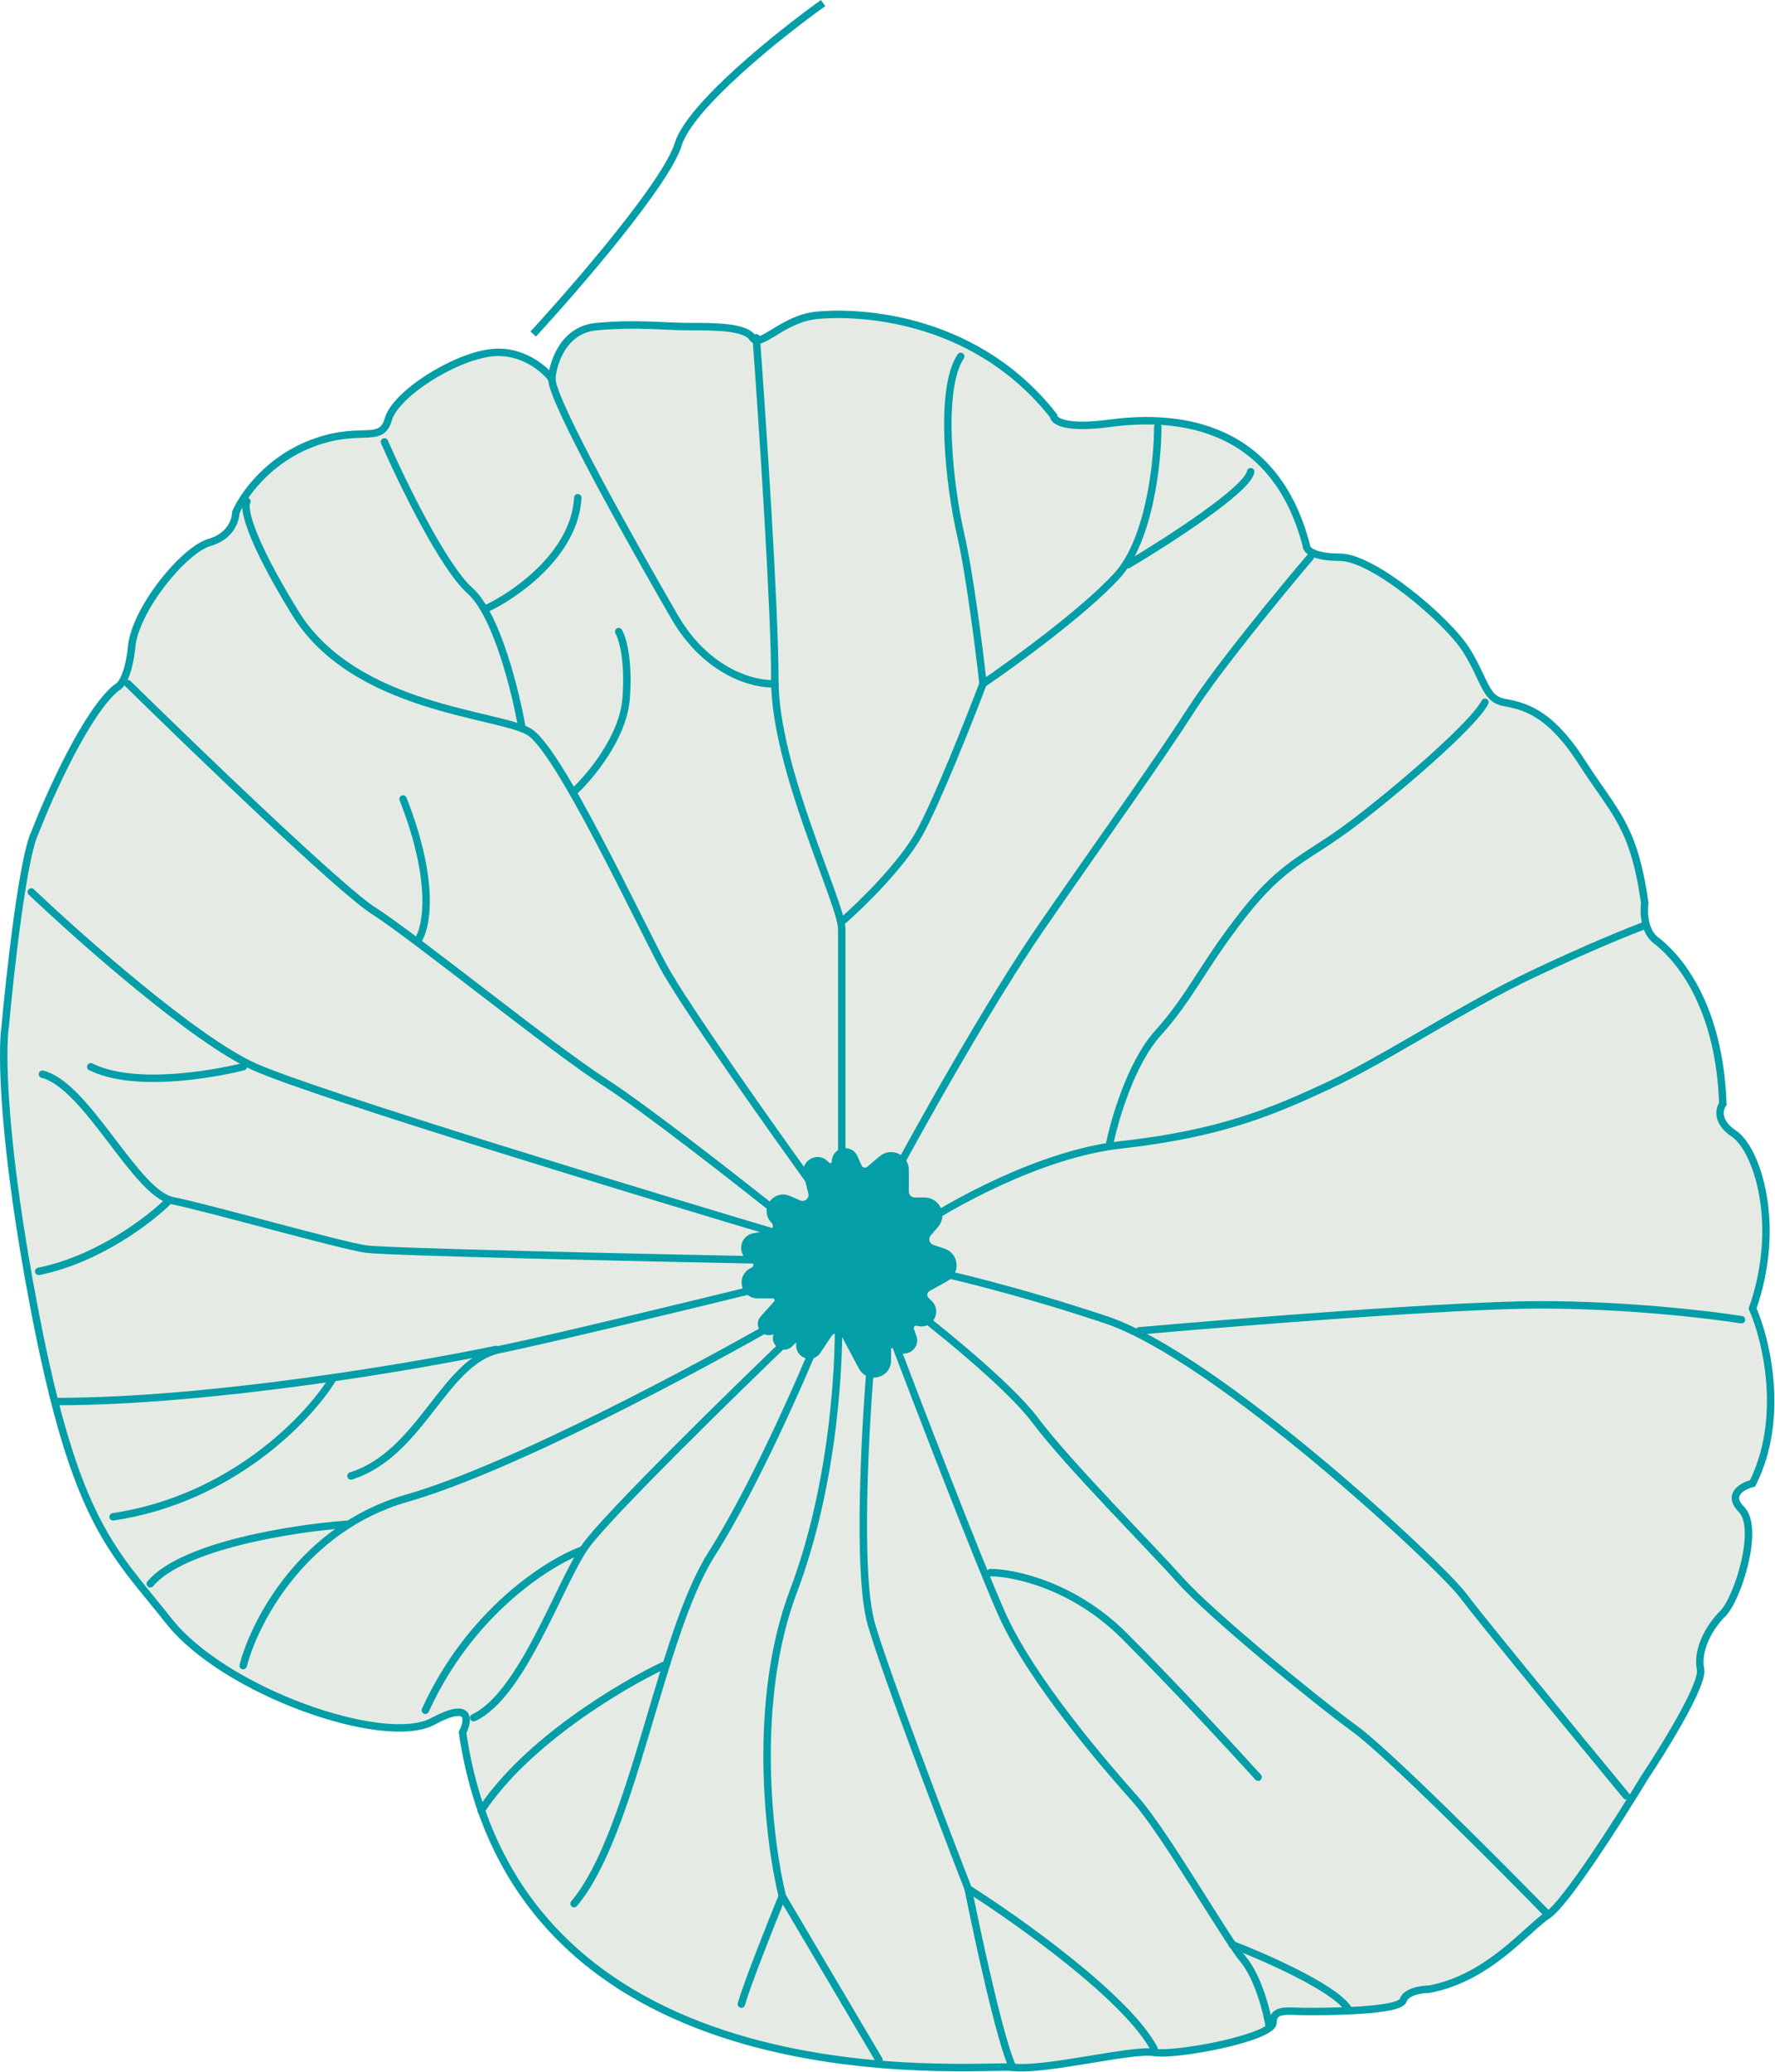 <?xml version="1.0" encoding="UTF-8"?> <svg xmlns="http://www.w3.org/2000/svg" viewBox="0 0 238.633 278.463" fill="none"><path d="M80.176 43.891C75.778 44.291 74.345 48.723 74.179 50.889C73.18 49.556 70.182 46.99 66.183 47.39C61.185 47.889 53.188 52.888 52.188 56.387C51.189 59.885 48.19 56.886 41.192 59.885C35.594 62.284 32.529 66.883 31.696 68.882C31.696 69.882 30.996 72.081 28.197 72.881C24.698 73.88 18.201 81.878 17.701 86.876C17.301 90.874 16.201 92.207 15.701 92.374C11.703 95.573 6.703 106.702 4.703 111.867C3.103 115.065 1.371 130.527 0.705 137.857C0.205 141.19 0.305 153.552 4.703 176.344C10.202 204.833 15.2 208.332 22.697 217.829C30.194 227.325 51.687 234.823 58.184 231.324C63.382 228.525 63.016 231.157 62.183 232.823C69.68 283.806 131.658 277.306 136.156 277.809C140.655 278.308 152.151 275.307 155.15 275.807C158.149 276.307 171.144 273.808 171.144 271.809C171.144 269.81 173.143 270.31 175.642 270.31C178.142 270.31 188.138 270.31 188.638 268.81C189.037 267.611 191.137 267.311 192.136 267.311C200.133 265.812 205.132 259.315 208.131 257.314C210.53 255.714 217.794 244.319 221.126 238.821C223.792 234.823 229.023 226.326 228.623 224.327C228.123 221.827 229.623 218.829 231.622 216.829C233.622 214.83 236.621 205.333 234.122 202.834C232.122 200.835 234.288 199.669 235.621 199.335C240.019 190.539 237.454 180.009 235.621 175.844C239.619 164.348 236.121 154.351 233.122 152.352C230.723 150.753 231.123 149.02 231.622 148.354C231.123 133.859 224.625 127.861 222.625 126.361C221.026 125.162 220.959 122.53 221.126 121.363C219.627 110.867 217.127 109.368 212.629 102.37C208.131 95.373 204.632 94.873 202.133 94.373C199.634 93.873 199.634 91.374 197.135 87.376C194.635 83.377 184.639 74.88 180.141 74.88C176.542 74.88 175.642 73.88 175.642 73.38C171.144 55.887 156.649 55.887 149.152 56.886C143.154 57.686 141.654 56.553 141.654 55.887C130.658 41.892 114.164 41.892 109.666 42.391C105.168 42.891 102.169 46.89 101.169 45.39C100.169 43.891 96.171 43.891 92.672 43.891H92.672C89.173 43.891 85.674 43.391 80.176 43.891Z" fill="#E5EBE4" stroke="#039EA8"></path><path d="M105.169 177.343C94.173 183.674 68.683 197.336 54.687 201.335C40.693 205.333 34.195 217.995 32.695 223.827" stroke="#039EA8" stroke-linecap="round" stroke-linejoin="round"></path><path d="M46.69 204.833C39.693 205.333 24.598 207.633 20.2 212.83" stroke="#039EA8" stroke-linecap="round" stroke-linejoin="round"></path><path d="M106.669 179.343C98.505 187.173 81.478 203.834 78.679 207.832C75.18 212.83 70.182 227.825 63.684 230.824" stroke="#039EA8" stroke-linecap="round" stroke-linejoin="round"></path><path d="M78.179 208.332C73.681 209.998 63.184 216.629 57.187 229.825" stroke="#039EA8" stroke-linecap="round" stroke-linejoin="round"></path><path d="M110.168 179.343C107.669 185.507 101.271 200.035 95.673 208.832C88.675 219.828 85.177 246.319 77.179 255.814" stroke="#039EA8" stroke-linecap="round" stroke-linejoin="round"></path><path d="M89.175 223.827C83.51 226.492 70.682 234.123 64.684 243.32" stroke="#039EA8" stroke-linecap="round" stroke-linejoin="round"></path><path d="M117.164 181.842C116.331 191.172 115.165 211.531 117.164 218.329C119.163 225.126 126.661 244.819 130.161 253.815C131.493 260.48 134.559 274.608 136.158 277.809" stroke="#039EA8" stroke-linecap="round" stroke-linejoin="round"></path><path d="M130.161 253.815C136.991 258.148 151.553 268.511 155.152 275.307" stroke="#039EA8" stroke-linecap="round" stroke-linejoin="round"></path><path d="M112.668 175.344C113.002 182.008 112.269 199.036 106.671 213.83C101.073 228.625 103.339 247.318 105.171 254.815L118.165 276.807" stroke="#039EA8" stroke-linecap="round" stroke-linejoin="round"></path><path d="M105.169 254.815C103.67 258.481 100.471 266.512 99.671 269.31" stroke="#039EA8" stroke-linecap="round" stroke-linejoin="round"></path><path d="M109.668 159.85C104.003 152.019 91.974 135.058 89.175 129.86C85.676 123.363 75.18 100.871 71.182 98.371C67.183 95.872 47.69 95.373 39.693 82.377C33.295 71.981 32.695 68.049 33.195 67.383" stroke="#039EA8" stroke-linecap="round" stroke-linejoin="round"></path><path d="M77.179 106.369C79.345 104.369 83.777 99.071 84.177 93.873C84.577 88.675 83.677 85.709 83.177 84.876" stroke="#039EA8" stroke-linecap="round" stroke-linejoin="round"></path><path d="M70.182 97.872C69.349 93.04 66.783 82.577 63.184 79.378C59.586 76.18 54.021 64.717 51.689 59.386" stroke="#039EA8" stroke-linecap="round" stroke-linejoin="round"></path><path d="M65.184 81.878C69.182 80.045 77.279 74.48 77.679 66.883" stroke="#039EA8" stroke-linecap="round" stroke-linejoin="round"></path><path d="M104.17 91.874C101.504 92.041 95.073 90.474 90.674 82.877C85.177 73.38 74.181 53.888 74.181 50.889" stroke="#039EA8" stroke-linecap="round" stroke-linejoin="round"></path><path d="M105.669 163.848C99.838 159.183 86.776 148.953 81.178 145.355C74.181 140.856 55.687 125.862 50.189 122.363C45.791 119.564 26.364 100.871 17.201 91.874" stroke="#039EA8" stroke-linecap="round" stroke-linejoin="round"></path><path d="M56.187 126.361C57.353 124.696 58.586 118.564 54.188 107.368" stroke="#039EA8" stroke-linecap="round" stroke-linejoin="round"></path><path d="M103.67 169.346C86.676 169.013 51.988 168.247 49.189 167.847C45.691 167.347 28.197 162.349 23.199 161.349C18.201 160.349 11.703 145.855 5.705 144.355" stroke="#039EA8" stroke-linecap="round" stroke-linejoin="round"></path><path d="M22.699 161.349C20.2 163.848 13.202 169.246 5.205 170.846" stroke="#039EA8" stroke-linecap="round" stroke-linejoin="round"></path><path d="M108.168 166.847C86.843 160.516 42.192 146.954 34.195 143.355C26.198 139.757 10.87 126.195 4.206 119.864" stroke="#039EA8" stroke-linecap="round" stroke-linejoin="round"></path><path d="M32.695 143.355C27.864 144.522 17.801 146.154 12.203 143.355" stroke="#039EA8" stroke-linecap="round" stroke-linejoin="round"></path><path d="M103.17 172.845C93.673 175.177 73.181 180.142 67.183 181.342C59.686 182.841 56.687 195.337 47.19 198.336" stroke="#039EA8" stroke-linecap="round" stroke-linejoin="round"></path><path d="M66.683 181.342C55.52 183.674 28.097 188.339 7.704 188.339" stroke="#039EA8" stroke-linecap="round" stroke-linejoin="round"></path><path d="M44.691 185.34C41.526 190.505 31.196 201.435 15.202 203.834" stroke="#039EA8" stroke-linecap="round" stroke-linejoin="round"></path><path d="M108.819 157.678L109.448 160.194C109.767 161.473 108.484 162.566 107.272 162.046L105.852 161.438C104.413 160.821 103.179 162.643 104.286 163.75C105.104 164.568 104.656 165.969 103.514 166.159L101.441 166.504C100.206 166.71 100.071 168.432 101.259 168.828C102.25 169.158 102.376 170.51 101.462 171.017L101.188 171.169C99.981 171.84 100.457 173.678 101.838 173.678H103.88C104.79 173.678 105.27 174.756 104.661 175.432L102.864 177.429C102.303 178.053 103.092 178.966 103.791 178.5C104.414 178.085 105.163 178.806 104.8 179.46C104.389 180.199 105.336 180.962 105.933 180.364L106.425 179.872C106.945 179.352 107.835 179.72 107.835 180.456V180.819C107.835 181.785 109.088 182.164 109.624 181.36L111.14 179.086C111.809 178.083 113.306 178.156 113.874 179.22L116.176 183.536C116.91 184.913 118.998 184.392 118.998 182.831V181.321C118.998 180.387 120.18 179.982 120.753 180.719C121.44 181.602 122.832 180.832 122.449 179.781L122.119 178.871C121.808 178.018 122.578 177.164 123.459 177.384L123.575 177.414C124.753 177.708 125.571 176.264 124.712 175.406L124.269 174.963C123.626 174.319 123.777 173.238 124.573 172.795L126.992 171.452C128.205 170.778 128.038 168.984 126.722 168.545L125.234 168.049C124.16 167.691 123.791 166.359 124.528 165.499L125.512 164.35C126.399 163.316 125.664 161.718 124.301 161.718H122.984C122.104 161.718 121.39 161.004 121.39 160.123V157.212C121.39 155.849 119.792 155.114 118.757 156.001L117.13 157.395C116.471 157.96 115.454 157.731 115.101 156.937L114.546 155.689C114.104 154.695 112.619 155.01 112.619 156.098C112.619 156.995 111.534 157.444 110.9 156.809L110.702 156.612C109.897 155.806 108.542 156.573 108.819 157.678Z" fill="#039EA8" stroke="#039EA8" stroke-width="1.595" stroke-linecap="round" stroke-linejoin="round"></path><path d="M120.664 174.344C125.329 177.843 135.558 186.04 139.157 190.839C143.656 196.836 154.652 207.832 158.65 212.331C162.649 216.829 176.644 228.325 182.142 232.324C186.54 235.523 201.302 250.317 208.133 257.314" stroke="#039EA8" stroke-linecap="round" stroke-linejoin="round"></path><path d="M119.664 178.843C123.33 188.506 131.46 209.632 134.659 216.829C138.657 225.826 148.654 237.322 152.653 241.82C156.651 246.319 164.648 260.315 167.147 263.313C169.146 265.712 170.313 270.31 170.646 272.309" stroke="#039EA8" stroke-linecap="round" stroke-linejoin="round"></path><path d="M165.648 261.314C169.98 262.978 179.143 267.011 181.142 269.81" stroke="#039EA8" stroke-linecap="round" stroke-linejoin="round"></path><path d="M133.159 211.331C136.325 211.331 144.355 213.031 151.153 219.828C157.95 226.626 165.981 235.322 169.146 238.821" stroke="#039EA8" stroke-linecap="round" stroke-linejoin="round"></path><path d="M123.163 170.346C126.662 171.012 136.658 173.345 148.654 177.343C163.648 182.341 193.638 210.331 196.637 214.33C199.036 217.529 212.298 233.657 218.629 241.32" stroke="#039EA8" stroke-linecap="round" stroke-linejoin="round"></path><path d="M153.152 178.843C166.314 177.676 195.537 175.344 207.133 175.344C218.729 175.344 229.958 176.677 234.123 177.343" stroke="#039EA8" stroke-linecap="round" stroke-linejoin="round"></path><path d="M122.663 165.348C127.495 162.015 139.857 155.051 150.653 153.852C164.148 152.352 171.146 149.353 178.643 145.855C186.14 142.356 196.637 135.358 206.133 130.86C213.731 127.261 219.295 125.029 221.128 124.362" stroke="#039EA8" stroke-linecap="round" stroke-linejoin="round"></path><path d="M149.154 153.852C149.82 150.52 152.053 142.856 155.651 138.857C160.15 133.859 161.649 129.86 167.147 122.863C172.645 115.865 175.644 115.365 181.642 110.867C187.64 106.369 198.136 97.372 199.636 94.373" stroke="#039EA8" stroke-linecap="round" stroke-linejoin="round"></path><path d="M119.164 159.85C123.163 152.352 132.959 134.759 140.157 124.362C149.154 111.367 155.651 102.37 160.15 95.373C163.748 89.775 172.312 79.378 176.144 74.88" stroke="#039EA8" stroke-linecap="round" stroke-linejoin="round"></path><path d="M113.166 159.35C113.166 149.02 113.166 127.661 113.166 124.862C113.166 121.363 104.17 103.37 104.17 91.374C104.17 81.778 102.504 56.72 101.671 45.39" stroke="#039EA8" stroke-linecap="round" stroke-linejoin="round"></path><path d="M113.166 123.862C115.666 121.696 121.264 116.265 123.663 111.867C126.062 107.468 130.327 96.706 132.16 91.874C131.66 87.376 130.36 77.079 129.161 71.881C127.661 65.383 126.162 52.388 129.161 47.889" stroke="#039EA8" stroke-linecap="round" stroke-linejoin="round"></path><path d="M132.16 91.874C136.325 89.042 145.755 82.177 150.153 77.379C154.552 72.581 155.651 62.051 155.651 57.386" stroke="#039EA8" stroke-linecap="round" stroke-linejoin="round"></path><path d="M151.653 75.879C156.984 72.714 167.747 65.783 168.147 63.384" stroke="#039EA8" stroke-linecap="round" stroke-linejoin="round"></path><path d="M110.667 0.407C104.836 4.572 92.774 14.202 91.174 19.4C89.575 24.598 77.513 38.56 71.681 44.891" stroke="#039EA8"></path></svg> 